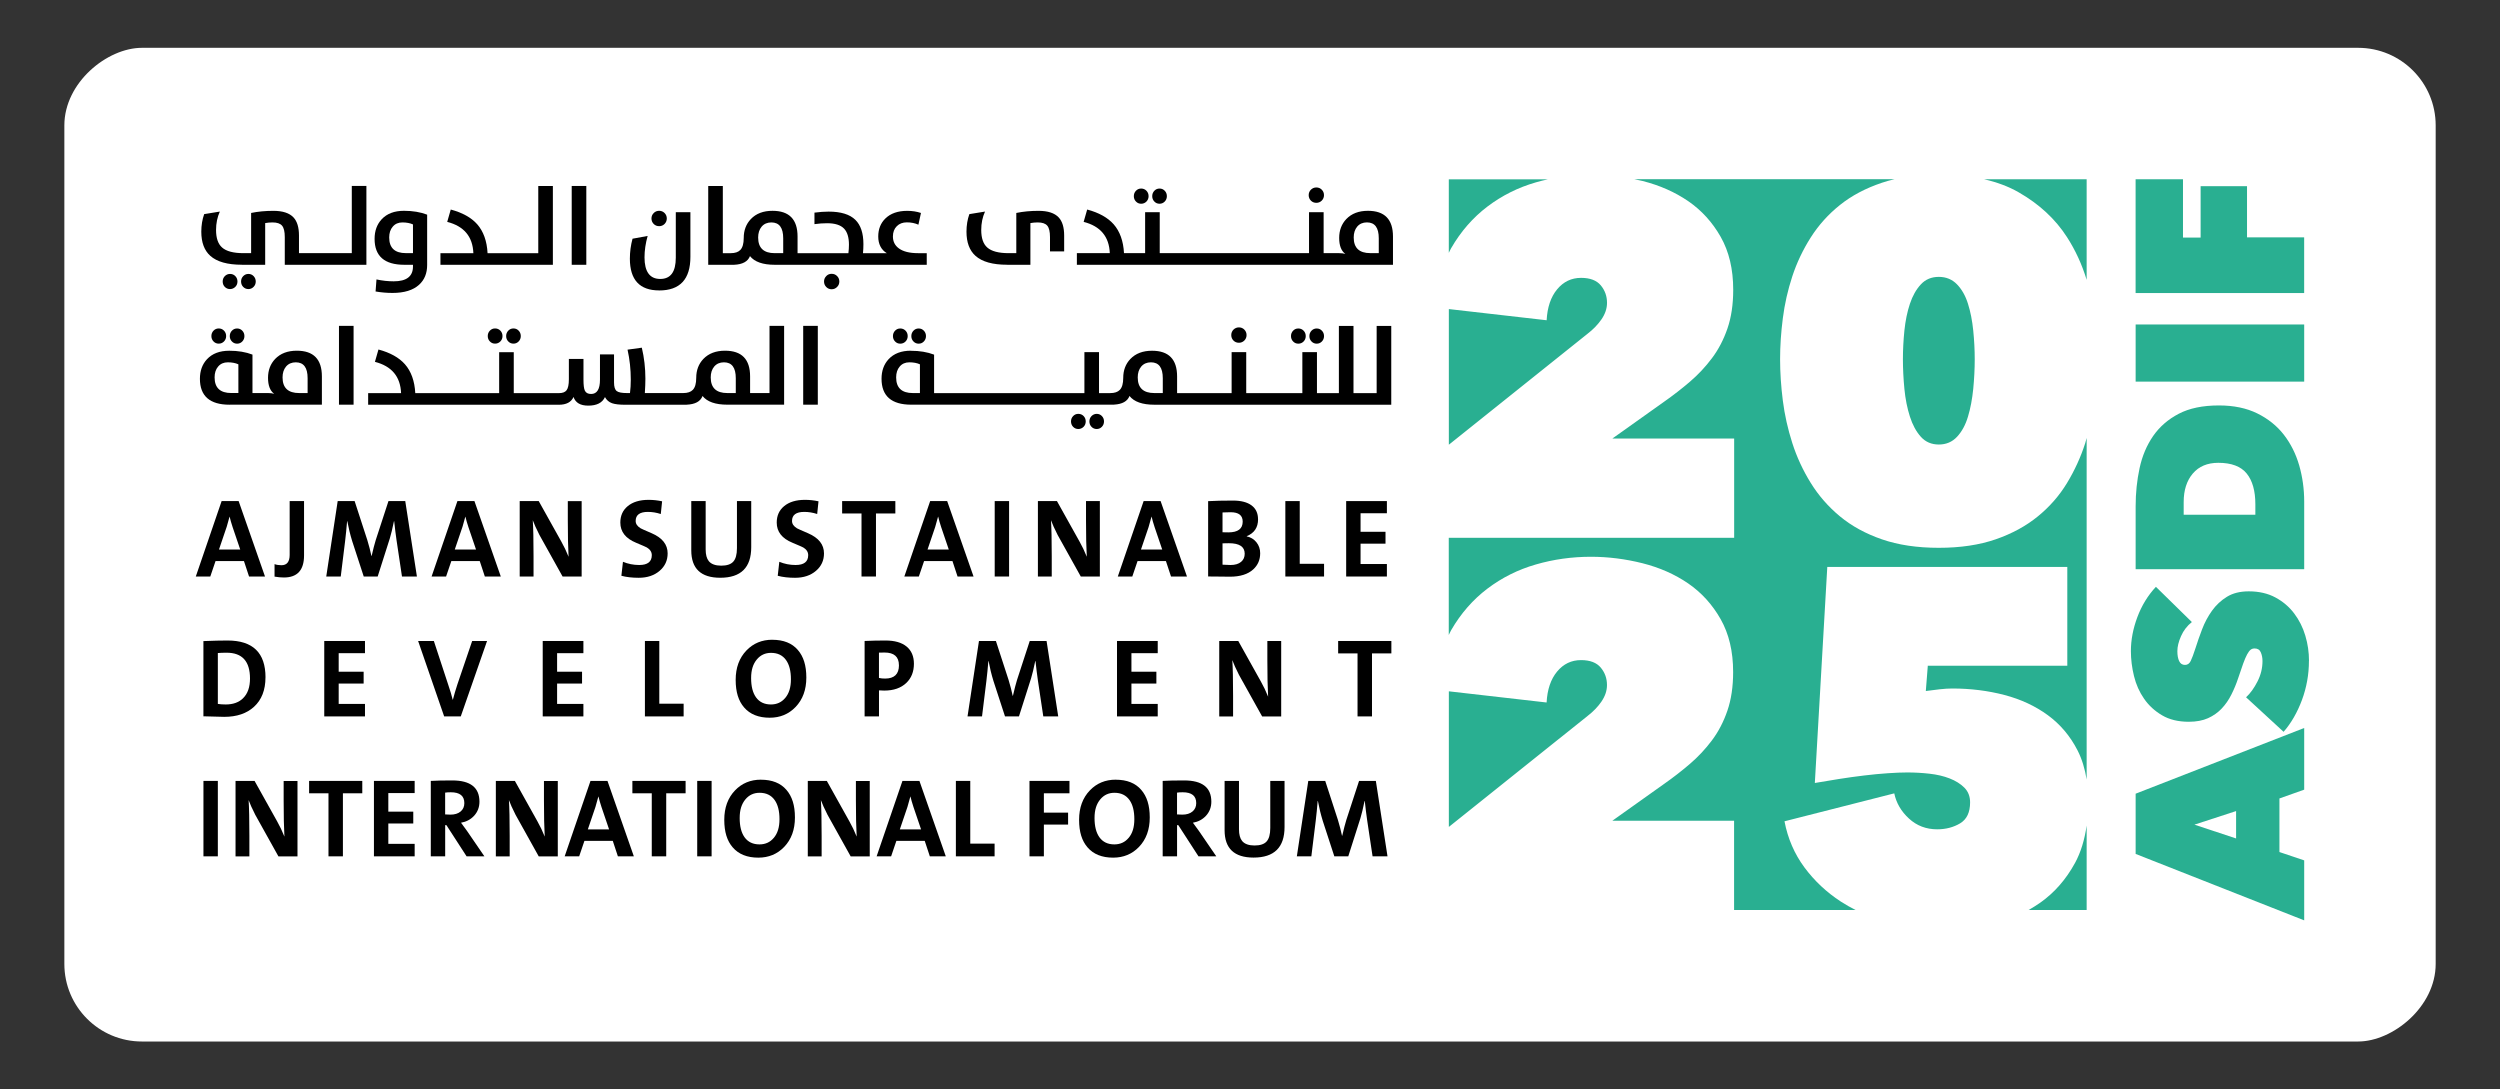 <svg xmlns="http://www.w3.org/2000/svg" id="Layer_1" data-name="Layer 1" viewBox="0 0 686.41 299.08"><rect x="0" y="0" width="686.41" height="299.08" fill="#333333" stroke="none"/><defs><style>      .cls-1, .cls-2, .cls-3 {        stroke-width: 0px;      }      .cls-2 {        fill: #29af91;      }      .cls-3 {        fill: #fff;      }    </style></defs><rect class="cls-3" x="206.79" y="-176" width="272.83" height="651.08" rx="21.3" ry="21.3" transform="translate(193.67 492.75) rotate(-90)"></rect><g><g><g><path class="cls-2" d="M397.8,84.87v37.23l38.08-30.46c1.55-1.19,2.83-2.51,3.84-3.97,1-1.46,1.51-2.97,1.51-4.52,0-1.83-.57-3.43-1.71-4.8-1.14-1.37-2.95-2.06-5.41-2.06-2.65,0-4.84,1.05-6.58,3.15-1.74,2.1-2.69,4.93-2.88,8.49l-26.84-3.07Z"></path><path class="cls-2" d="M537.33,78.08c-1.33-1.37-2.99-2.06-5-2.06s-3.65.68-4.93,2.06c-1.28,1.37-2.28,3.15-3.01,5.34-.73,2.19-1.23,4.64-1.51,7.33-.27,2.7-.41,5.32-.41,7.88s.14,5.37.41,8.15c.27,2.79.78,5.32,1.51,7.6.73,2.28,1.73,4.13,3.01,5.55,1.28,1.42,2.92,2.12,4.93,2.12s3.68-.71,5-2.12c1.32-1.42,2.33-3.26,3.01-5.55.69-2.28,1.16-4.82,1.44-7.6.27-2.79.41-5.5.41-8.15s-.14-5.18-.41-7.88c-.27-2.69-.75-5.14-1.44-7.33-.68-2.19-1.69-3.97-3.01-5.34Z"></path><path class="cls-2" d="M439.71,192.61c1-1.46,1.51-2.97,1.51-4.52,0-1.83-.57-3.42-1.71-4.79-1.14-1.37-2.95-2.06-5.41-2.06-2.65,0-4.84,1.05-6.58,3.15-1.74,2.1-2.69,4.93-2.88,8.49l-26.84-3.07v37.23l38.08-30.46c1.55-1.19,2.83-2.51,3.84-3.97Z"></path><path class="cls-2" d="M529.31,182.74l-.55,6.99c1.28-.18,2.56-.34,3.84-.48,1.28-.14,2.42-.21,3.43-.21,5.02,0,9.8.6,14.32,1.78,4.52,1.19,8.49,3.04,11.92,5.55,3.42,2.51,6.14,5.73,8.15,9.66,1.22,2.38,2.02,5.07,2.5,7.99v-93.77c-.14.46-.23.93-.38,1.39-1.23,3.84-2.9,7.49-5,10.96-2.1,3.47-4.77,6.53-8.02,9.18-3.24,2.65-7.1,4.75-11.58,6.3-4.48,1.55-9.68,2.33-15.62,2.33s-11.14-.78-15.62-2.33c-4.48-1.55-8.31-3.65-11.51-6.3-3.2-2.65-5.87-5.71-8.02-9.18-2.15-3.47-3.84-7.12-5.07-10.96-1.23-3.84-2.1-7.72-2.6-11.65-.5-3.93-.75-7.72-.75-11.37s.25-7.31.75-11.23c.5-3.93,1.37-7.76,2.6-11.51,1.23-3.74,2.92-7.31,5.07-10.69,2.15-3.38,4.82-6.35,8.02-8.91,3.2-2.56,7.03-4.59,11.51-6.1,1.1-.37,2.25-.69,3.44-.97h-71.38c.75.16,1.5.31,2.25.49,4.7,1.19,8.88,3.04,12.54,5.55,3.65,2.51,6.62,5.78,8.9,9.8,2.28,4.02,3.43,8.86,3.43,14.52,0,4.02-.53,7.56-1.58,10.62-1.05,3.06-2.47,5.78-4.25,8.15-1.78,2.38-3.79,4.52-6.03,6.44-2.24,1.92-4.59,3.75-7.06,5.48l-14.25,10.14h33.43v27.27h-78.36v26.67c.23-.44.42-.91.67-1.34,2.65-4.57,5.96-8.36,9.93-11.37,3.97-3.01,8.4-5.23,13.29-6.64,4.89-1.42,9.93-2.12,15.14-2.12,4.75,0,9.47.6,14.18,1.78,4.7,1.19,8.88,3.04,12.54,5.55,3.65,2.51,6.62,5.78,8.9,9.8,2.28,4.02,3.43,8.86,3.43,14.52,0,4.02-.53,7.56-1.58,10.62-1.05,3.06-2.47,5.78-4.25,8.15-1.78,2.38-3.79,4.52-6.03,6.44-2.24,1.92-4.59,3.75-7.06,5.48l-14.25,10.14h33.43v24.51h33.37c-1.39-.71-2.75-1.46-4.05-2.31-3.93-2.56-7.26-5.69-10-9.38-2.74-3.7-4.57-7.92-5.48-12.67l30.14-7.67c.55,2.65,1.9,4.96,4.04,6.92,2.14,1.97,4.73,2.95,7.74,2.95,2.37,0,4.47-.55,6.3-1.64,1.83-1.1,2.74-3.01,2.74-5.76,0-1.64-.53-2.99-1.58-4.04-1.05-1.05-2.4-1.89-4.04-2.53-1.64-.64-3.49-1.07-5.55-1.3-2.05-.23-4.09-.34-6.1-.34-1.46,0-3.22.07-5.28.21-2.05.14-4.23.34-6.51.62-2.28.27-4.59.59-6.92.96-2.33.37-4.54.73-6.65,1.1l3.42-59.32h65.9v27.13h-38.36Z"></path><path class="cls-2" d="M569.73,236.93c-2.47,4.52-5.64,8.15-9.52,10.89-1.05.74-2.14,1.41-3.25,2.04h15.96v-23.19c-.56,3.87-1.59,7.32-3.19,10.26Z"></path><path class="cls-2" d="M398.47,68.08c2.65-4.57,5.96-8.36,9.93-11.37,3.97-3.01,8.4-5.23,13.29-6.64,1.1-.32,2.21-.59,3.33-.84h-27.23v20.19c.23-.44.42-.91.67-1.34Z"></path><path class="cls-2" d="M554.25,52.8c5.66,3.24,10.09,7.35,13.29,12.33,2.33,3.63,4.12,7.54,5.38,11.71v-27.62h-28.16c3.55.81,6.72,1.99,9.49,3.58Z"></path></g><g><path class="cls-2" d="M586.37,234.46v-16.54l46.28-18.04v16.93l-6.8,2.42v14.71l6.8,2.29v16.47l-46.28-18.24ZM602.51,226.42l11.44,3.79v-7.52l-11.44,3.73Z"></path><path class="cls-2" d="M633.95,181.45c0,1.87-.16,3.72-.49,5.52-.33,1.81-.8,3.55-1.43,5.23-.63,1.68-1.36,3.26-2.21,4.74-.85,1.48-1.79,2.81-2.83,3.99l-10.3-9.48c1.18-1.09,2.22-2.54,3.14-4.35.92-1.81,1.37-3.67,1.37-5.59,0-.87-.15-1.67-.46-2.39-.3-.72-.87-1.08-1.7-1.08-.44,0-.81.12-1.11.36-.3.24-.62.67-.95,1.27-.33.61-.69,1.45-1.08,2.52-.39,1.07-.85,2.41-1.38,4.02-.52,1.57-1.14,3.07-1.87,4.51-.72,1.44-1.6,2.71-2.65,3.82-1.05,1.11-2.3,1.99-3.76,2.65-1.46.65-3.22.98-5.27.98-2.88,0-5.33-.59-7.33-1.77-2.01-1.18-3.66-2.69-4.94-4.54-1.29-1.85-2.22-3.93-2.78-6.24-.57-2.31-.85-4.6-.85-6.86,0-3.05.59-6.15,1.77-9.31,1.18-3.16,2.87-5.94,5.1-8.33l9.87,9.67c-1.31,1.05-2.3,2.33-2.97,3.86-.68,1.53-1.01,2.9-1.01,4.12,0,1.13.16,2.05.49,2.74.33.7.86,1.05,1.6,1.05.7,0,1.22-.36,1.57-1.08.35-.72.79-1.88,1.31-3.5.52-1.66,1.13-3.4,1.83-5.23.7-1.83,1.6-3.52,2.71-5.07,1.11-1.55,2.47-2.82,4.09-3.82,1.61-1,3.62-1.5,6.01-1.5,2.79,0,5.22.56,7.29,1.67,2.07,1.11,3.79,2.57,5.16,4.38,1.37,1.81,2.4,3.85,3.07,6.11.68,2.27,1.01,4.57,1.01,6.93Z"></path><path class="cls-2" d="M632.65,156.29h-46.28v-17.26c0-3.66.36-7.16,1.08-10.49.72-3.33,1.96-6.27,3.72-8.82,1.77-2.55,4.11-4.59,7.03-6.11,2.92-1.53,6.6-2.29,11.05-2.29,4.05,0,7.56.73,10.52,2.19,2.96,1.46,5.39,3.41,7.29,5.85,1.89,2.44,3.3,5.25,4.22,8.43.91,3.18,1.37,6.49,1.37,9.93v18.56ZM599.57,141.32h19.67v-2.88c0-3.66-.79-6.47-2.38-8.43-1.59-1.96-4.18-2.94-7.79-2.94-3,0-5.33.98-7,2.94-1.67,1.96-2.51,4.57-2.51,7.84v3.46Z"></path><path class="cls-2" d="M586.37,104.78v-15.69h46.28v15.69h-46.28Z"></path><path class="cls-2" d="M604.21,65.24v-14.12h12.74v14.05h15.69v15.29h-46.28v-31.24h13.01v16.01h4.84Z"></path></g></g><g><path class="cls-1" d="M66.45,72.7h6.36v-11.45c.66-.12,1.33-.18,2.01-.18,1.26,0,2.13.3,2.63.9.5.6.74,1.64.74,3.12v7.61h22.41v-21.64h-4.01v18.45h-14.5v-4.85c0-2.23-.5-3.88-1.5-4.96-1.13-1.21-2.97-1.81-5.53-1.81-2.19,0-4.23.19-6.11.58v11.04h-2.08c-2.77,0-4.74-.52-5.9-1.56-1.1-.97-1.65-2.57-1.65-4.8,0-1.85.35-3.54,1.04-5.06l-4.3.7c-.52,1.46-.79,3.07-.79,4.82,0,2.96.83,5.17,2.48,6.64,1.82,1.63,4.72,2.44,8.69,2.44Z"></path><path class="cls-1" d="M69.63,78.76c.4-.41.59-.9.59-1.47s-.2-1.07-.59-1.48c-.39-.4-.86-.6-1.43-.6s-1.03.21-1.43.61c-.39.41-.58.9-.58,1.47s.19,1.08.58,1.48c.4.4.87.6,1.43.6s1.04-.21,1.43-.61Z"></path><path class="cls-1" d="M64.61,78.76c.4-.4.59-.89.59-1.47s-.2-1.07-.59-1.48c-.39-.4-.87-.6-1.46-.6-.55,0-1.03.21-1.43.61-.39.41-.58.9-.58,1.47s.19,1.08.58,1.48c.4.4.87.6,1.43.6s1.06-.21,1.46-.61Z"></path><path class="cls-1" d="M111.01,72.7h2.38v.46c0,2.72-1.76,4.08-5.28,4.08-1.58,0-3.16-.17-4.74-.52l-.25,3.31c1.57.27,3.11.4,4.64.4,3.23,0,5.67-.75,7.31-2.25,1.48-1.34,2.21-3.15,2.21-5.42v-13.82c-1.85-.71-3.97-1.06-6.36-1.06-2.65,0-4.69.78-6.14,2.34-1.29,1.4-1.93,3.19-1.93,5.36,0,4.75,2.72,7.12,8.16,7.12ZM107.83,62.24c.65-.78,1.54-1.17,2.66-1.17s2.13.19,2.9.55v7.88h-1.95c-3.05,0-4.58-1.43-4.58-4.3,0-1.22.32-2.21.97-2.97Z"></path><path class="cls-1" d="M135.86,72.7h15.94v-21.64h-4.01v18.45h-13.92c-.18-3.34-1.13-5.98-2.84-7.93-1.63-1.84-4.05-3.19-7.27-4.05l-.97,3.39c4.61,1.18,7,4.04,7.18,8.59h-9.04v3.19h14.92Z"></path><rect class="cls-1" x="156.97" y="51.06" width="4.01" height="21.64"></rect><path class="cls-1" d="M180.98,62.1c.58,0,1.07-.2,1.49-.61.4-.42.61-.92.61-1.5s-.2-1.08-.61-1.5c-.42-.41-.91-.61-1.49-.61s-1.08.2-1.49.61c-.42.42-.62.92-.62,1.5s.21,1.1.62,1.51c.4.4.9.6,1.49.6Z"></path><path class="cls-1" d="M180.98,79.75c5.72,0,8.58-3.08,8.58-9.23v-12.26h-4.01v12.5c0,3.89-1.42,5.83-4.27,5.83s-4.32-1.97-4.32-5.92c0-1.89.29-3.85.86-5.89l-4.15.76c-.48,1.78-.73,3.61-.73,5.48,0,5.81,2.68,8.72,8.04,8.72Z"></path><path class="cls-1" d="M205.9,70.3c1.27,1.6,3.54,2.4,6.82,2.4h41.73v-3.19h-2.38c-2.31,0-4.06-.43-5.26-1.3-1.1-.8-1.65-1.89-1.65-3.27,0-1.18.35-2.12,1.06-2.83.7-.71,1.63-1.06,2.78-1.06s2.23.22,3.16.64l.7-3.22c-1.16-.39-2.42-.58-3.77-.58-2.57,0-4.57.7-6,2.1-1.31,1.28-1.96,2.93-1.96,4.96s.79,3.63,2.36,4.57h-6.55c.08-.79.12-1.62.12-2.49,0-3.01-.74-5.23-2.21-6.67-1.54-1.51-3.98-2.26-7.34-2.26-1.17,0-2.47.09-3.89.28v3.16c1.2-.17,2.36-.25,3.49-.25,2.14,0,3.69.49,4.64,1.48.89.94,1.34,2.41,1.34,4.4,0,.74-.05,1.52-.15,2.34h-13.96v-4.57c0-4.71-2.29-7.06-6.88-7.06-2.52,0-4.5.75-5.94,2.26-1.31,1.38-1.96,3.11-1.96,5.19,0,1.55-.31,2.65-.94,3.3-.56.59-1.44.88-2.63.88h-2.17v-18.45h-4.01v21.64h7.06c2.36-.09,3.83-.89,4.41-2.4ZM209.11,62.24c.66-.78,1.56-1.17,2.68-1.17,2.17,0,3.25,1.45,3.25,4.36v4.08h-2.32c-3.04,0-4.56-1.43-4.56-4.3,0-1.22.32-2.21.95-2.97Z"></path><path class="cls-1" d="M226.87,75.8c-.42.42-.62.92-.62,1.5s.21,1.1.62,1.51c.41.41.9.61,1.47.61s1.08-.21,1.49-.63c.42-.41.62-.91.62-1.5s-.21-1.09-.62-1.5c-.41-.41-.9-.61-1.49-.61s-1.07.2-1.47.61Z"></path><path class="cls-1" d="M276.55,72.7h6.36v-11.45c.66-.12,1.33-.18,2.01-.18,1.26,0,2.13.3,2.63.9.5.6.74,1.64.74,3.12v3.93h3.89v-4.36c0-2.23-.5-3.88-1.5-4.96-1.13-1.21-2.97-1.81-5.53-1.81-2.19,0-4.23.19-6.11.58v11.04h-2.08c-2.77,0-4.74-.52-5.9-1.56-1.1-.97-1.65-2.57-1.65-4.8,0-1.85.35-3.54,1.04-5.06l-4.3.7c-.52,1.46-.79,3.07-.79,4.82,0,2.96.83,5.17,2.48,6.64,1.82,1.63,4.72,2.44,8.69,2.44Z"></path><path class="cls-1" d="M313.32,55.94c.57,0,1.06-.2,1.46-.61.39-.41.58-.9.58-1.47s-.19-1.08-.58-1.48c-.4-.41-.88-.61-1.46-.61s-1.03.2-1.43.61c-.39.41-.58.9-.58,1.48s.19,1.07.58,1.47c.39.41.86.61,1.43.61Z"></path><path class="cls-1" d="M318.37,55.94c.55,0,1.03-.2,1.43-.61.39-.41.58-.9.58-1.47s-.19-1.08-.58-1.48c-.39-.41-.86-.61-1.43-.61s-1.03.2-1.43.61c-.39.41-.58.9-.58,1.48s.19,1.07.58,1.47c.39.41.86.61,1.43.61Z"></path><path class="cls-1" d="M361.42,55.69c.58,0,1.07-.2,1.49-.61.41-.42.61-.92.61-1.5s-.2-1.08-.61-1.5c-.41-.41-.91-.61-1.49-.61s-1.07.21-1.49.61c-.41.42-.61.92-.61,1.5s.2,1.1.61,1.51c.4.4.9.6,1.49.6Z"></path><path class="cls-1" d="M375.6,57.88c-2.52,0-4.5.75-5.95,2.26-1.31,1.38-1.96,3.11-1.96,5.19s.56,3.56,1.69,4.39c-.43-.14-.99-.21-1.69-.21h-4.27v-11.24h-4.01v11.24h-40.99v-11.24h-4.01v11.24h-5.8c-.18-3.34-1.13-5.98-2.84-7.93-1.63-1.84-4.05-3.19-7.27-4.05l-.97,3.39c4.61,1.18,7,4.04,7.18,8.59h-9.04v3.19h86.79v-7.76c0-4.71-2.29-7.06-6.88-7.06ZM378.56,69.5h-2.32c-3.04,0-4.56-1.43-4.56-4.3,0-1.22.32-2.21.95-2.97.66-.78,1.56-1.17,2.68-1.17,2.17,0,3.25,1.45,3.25,4.36v4.08Z"></path><path class="cls-1" d="M65.1,94.36c.56,0,1.04-.2,1.43-.61s.58-.9.58-1.47-.19-1.08-.58-1.48c-.39-.41-.86-.61-1.43-.61s-1.03.2-1.43.61c-.39.41-.58.9-.58,1.48s.19,1.07.58,1.47c.39.41.86.61,1.43.61Z"></path><path class="cls-1" d="M63.06,111.11h25.32v-7.76c0-4.71-2.29-7.06-6.88-7.06-2.52,0-4.5.75-5.95,2.26-1.31,1.38-1.96,3.11-1.96,5.19s.56,3.56,1.69,4.39c-.43-.14-.99-.21-1.69-.21h-4.27v-10.56c-1.85-.71-3.97-1.06-6.36-1.06-2.65,0-4.69.78-6.14,2.34-1.29,1.4-1.93,3.19-1.93,5.36,0,4.74,2.72,7.12,8.16,7.12ZM78.53,100.65c.66-.78,1.56-1.17,2.68-1.17,2.17,0,3.25,1.45,3.25,4.36v4.08h-2.32c-3.04,0-4.56-1.43-4.56-4.3,0-1.22.32-2.21.95-2.97ZM59.89,100.65c.65-.78,1.54-1.17,2.66-1.17s2.13.19,2.9.55v7.88h-1.95c-3.05,0-4.58-1.43-4.58-4.3,0-1.22.32-2.21.97-2.97Z"></path><path class="cls-1" d="M60.05,90.18c-.55,0-1.03.2-1.43.61-.39.41-.58.9-.58,1.48s.19,1.07.58,1.47c.39.41.86.61,1.43.61s1.06-.2,1.46-.61c.39-.41.58-.9.58-1.47s-.19-1.08-.58-1.48c-.4-.41-.88-.61-1.46-.61Z"></path><rect class="cls-1" x="93.07" y="89.47" width="4.01" height="21.64"></rect><path class="cls-1" d="M134.5,90.79c-.39.41-.58.9-.58,1.48s.19,1.07.58,1.47c.39.41.86.61,1.43.61s1.06-.2,1.46-.61c.39-.41.58-.9.58-1.47s-.19-1.08-.58-1.48c-.4-.41-.88-.61-1.46-.61s-1.03.2-1.43.61Z"></path><path class="cls-1" d="M139.55,90.79c-.39.41-.58.9-.58,1.48s.19,1.07.58,1.47c.39.41.86.61,1.43.61s1.03-.2,1.43-.61c.39-.41.58-.9.58-1.47s-.19-1.08-.58-1.48c-.39-.41-.86-.61-1.43-.61s-1.03.2-1.43.61Z"></path><path class="cls-1" d="M192.88,108.71c1.27,1.6,3.54,2.4,6.82,2.4h15.59v-21.64h-4.01v18.45h-5.33v-4.57c0-4.71-2.29-7.06-6.88-7.06-2.52,0-4.5.75-5.95,2.26-1.31,1.38-1.96,3.11-1.96,5.19,0,1.55-.31,2.65-.94,3.3-.57.59-1.44.88-2.63.88h-10.54c.1-1.5.15-2.82.15-3.96,0-2.92-.33-5.75-.98-8.5l-3.92.54c.59,2.66.89,5.4.89,8.23,0,1.31-.07,2.54-.22,3.69h-.79c-1.43,0-2.38-.18-2.85-.55-.5-.38-.74-1.17-.74-2.37v-7.7h-3.86v6.94c0,2.62-.81,3.93-2.44,3.93-.86,0-1.44-.31-1.72-.94-.25-.53-.37-1.53-.37-3.01v-5.68h-4.01v5.59c0,1.47-.21,2.48-.64,3.03-.4.52-1.1.78-2.11.78h-12.38v-11.24h-4.01v11.24h-23.03c-.18-3.34-1.13-5.98-2.84-7.93-1.63-1.84-4.05-3.19-7.27-4.05l-.97,3.39c4.61,1.18,7,4.04,7.18,8.59h-9.04v3.19h52.33c2.08,0,3.43-.71,4.06-2.14.53,1.59,1.87,2.38,4.04,2.38,2.34,0,3.87-.78,4.59-2.35.44.82,1.08,1.38,1.95,1.69.8.28,2.03.42,3.68.42h16.81v-.02c2.32-.1,3.78-.88,4.35-2.38ZM196.09,100.65c.66-.78,1.56-1.17,2.68-1.17,2.17,0,3.25,1.45,3.25,4.36v4.08h-2.32c-3.04,0-4.56-1.43-4.56-4.3,0-1.22.32-2.21.95-2.97Z"></path><rect class="cls-1" x="220.53" y="89.47" width="4.01" height="21.64"></rect><path class="cls-1" d="M248.64,93.75c.39-.41.58-.9.58-1.47s-.19-1.08-.58-1.48c-.4-.41-.88-.61-1.46-.61s-1.03.2-1.43.61c-.39.41-.58.9-.58,1.48s.19,1.07.58,1.47c.39.41.86.61,1.43.61s1.06-.2,1.46-.61Z"></path><path class="cls-1" d="M250.11,96.29c-2.65,0-4.69.78-6.14,2.34-1.29,1.4-1.93,3.19-1.93,5.36,0,4.74,2.72,7.12,8.16,7.12h55.7v-.02c2.24-.12,3.66-.91,4.22-2.37,1.27,1.6,3.54,2.4,6.82,2.4h65.05v-21.64h-4.01v18.45h-6.36v-18.45h-4.01v18.45h-6.02v-11.24h-4.01v11.24h-15.41v-11.24h-4.01v11.24h-14.97v-4.57c0-4.71-2.29-7.06-6.88-7.06-2.52,0-4.5.75-5.95,2.26-1.31,1.38-1.96,3.11-1.96,5.19,0,1.55-.31,2.65-.94,3.3-.57.59-1.44.88-2.63.88h-3.08v-11.24h-4.01v11.24h-41.27v-10.56c-1.85-.71-3.97-1.06-6.36-1.06ZM313.33,100.65c.66-.78,1.56-1.17,2.68-1.17,2.17,0,3.25,1.45,3.25,4.36v4.08h-2.32c-3.04,0-4.56-1.43-4.56-4.3,0-1.22.32-2.21.95-2.97ZM252.58,107.92h-1.95c-3.05,0-4.58-1.43-4.58-4.3,0-1.22.32-2.21.97-2.97.65-.78,1.54-1.17,2.66-1.17s2.13.19,2.9.55v7.88Z"></path><path class="cls-1" d="M253.66,93.75c.39-.41.58-.9.58-1.47s-.19-1.08-.58-1.48c-.39-.41-.86-.61-1.43-.61s-1.03.2-1.43.61c-.39.41-.58.9-.58,1.48s.19,1.07.58,1.47c.39.41.86.61,1.43.61s1.04-.2,1.43-.61Z"></path><path class="cls-1" d="M303.12,115.71c0-.58-.19-1.07-.58-1.48-.39-.4-.86-.6-1.42-.6s-1.03.21-1.43.61c-.39.41-.58.9-.58,1.47s.19,1.08.58,1.48c.39.4.86.6,1.43.6s1.03-.21,1.42-.61c.39-.41.58-.9.58-1.47Z"></path><path class="cls-1" d="M297.52,117.18c.39-.4.58-.89.58-1.47s-.19-1.07-.58-1.48c-.4-.4-.88-.6-1.46-.6s-1.03.21-1.42.61c-.39.41-.58.9-.58,1.47s.19,1.08.58,1.48c.39.4.86.6,1.42.6s1.06-.21,1.46-.61Z"></path><path class="cls-1" d="M340.16,94.11c.58,0,1.07-.2,1.49-.61.41-.42.61-.92.61-1.5s-.2-1.08-.61-1.5c-.41-.41-.91-.61-1.49-.61s-1.07.21-1.49.61c-.41.42-.61.92-.61,1.5s.2,1.1.61,1.51c.4.4.9.6,1.49.6Z"></path><path class="cls-1" d="M357.93,93.75c.39-.41.58-.9.58-1.47s-.19-1.08-.58-1.48c-.4-.41-.88-.61-1.46-.61s-1.03.2-1.43.61c-.39.41-.58.9-.58,1.48s.19,1.07.58,1.47c.39.41.86.61,1.43.61s1.06-.2,1.46-.61Z"></path><path class="cls-1" d="M362.95,93.75c.39-.41.58-.9.58-1.47s-.19-1.08-.58-1.48c-.39-.41-.86-.61-1.43-.61s-1.03.2-1.43.61c-.39.41-.58.9-.58,1.48s.19,1.07.58,1.47c.39.41.86.61,1.43.61s1.03-.2,1.43-.61Z"></path><path class="cls-1" d="M59.19,154.05h7.79l1.4,4.24h4.38l-7.24-20.71h-4.67l-7.09,20.71h3.98l1.44-4.24ZM62.22,144.73c.21-.68.48-1.63.8-2.86h.03c.19.82.46,1.77.82,2.86l2.09,6.16h-5.84l2.09-6.16Z"></path><path class="cls-1" d="M79.53,152.34c0,1.9-.75,2.85-2.26,2.85-.71,0-1.34-.1-1.89-.3v3.43c.93.16,1.78.24,2.56.24,3.7,0,5.54-2.02,5.54-6.07v-14.91h-3.95v14.76Z"></path><path class="cls-1" d="M106.66,137.58l-3.51,10.76c-.32,1.04-.69,2.47-1.11,4.3h-.06c-.3-1.41-.67-2.86-1.13-4.36l-3.48-10.7h-4.65l-3.14,20.71h3.98l1.19-9.66c.21-1.74.39-3.58.55-5.53h.06c.33,1.79.77,3.61,1.34,5.47l3.17,9.72h3.83l3.33-10.46c.36-1.19.74-2.77,1.14-4.73h.06c.21,1.96.42,3.69.64,5.18l1.5,10.01h4.1l-3.2-20.71h-4.62Z"></path><path class="cls-1" d="M123.93,154.05h7.79l1.4,4.24h4.38l-7.24-20.71h-4.67l-7.09,20.71h3.98l1.44-4.24ZM126.96,144.73c.21-.68.48-1.63.8-2.86h.03c.19.82.46,1.77.82,2.86l2.09,6.16h-5.84l2.09-6.16Z"></path><path class="cls-1" d="M147.92,137.58h-5.23v20.71h3.8v-5.62c0-4.45-.07-7.74-.21-9.84.35.98.96,2.33,1.83,4.05l6.36,11.42h5.23v-20.71h-3.8v5.21c0,4.28.07,7.63.21,10.07-.62-1.54-1.28-2.92-1.98-4.15l-6.21-11.13Z"></path><path class="cls-1" d="M177.89,140.55c1.17,0,2.35.19,3.54.58l.36-3.49c-1.25-.27-2.49-.4-3.71-.4-2.44,0-4.35.58-5.74,1.74-1.35,1.12-2.02,2.62-2.02,4.5,0,2.51,1.44,4.36,4.32,5.54,1.74.73,2.73,1.16,2.97,1.3.9.55,1.35,1.25,1.35,2.11,0,1.8-1.15,2.7-3.45,2.7-1.58,0-3.07-.3-4.47-.88l-.43,3.84c1.38.37,2.96.55,4.76.55,2.35,0,4.27-.64,5.75-1.92,1.46-1.25,2.19-2.84,2.19-4.78,0-2.43-1.46-4.27-4.38-5.53-1.82-.78-2.83-1.23-3.03-1.35-.91-.55-1.37-1.22-1.37-2.02,0-1.66,1.12-2.49,3.37-2.49Z"></path><path class="cls-1" d="M206.26,150.24v-12.66h-3.92v12.92c0,1.75-.34,2.99-1.03,3.73-.66.72-1.76,1.08-3.3,1.08s-2.73-.41-3.4-1.24c-.57-.7-.86-1.77-.86-3.21v-13.28h-3.95v13.53c0,5.01,2.65,7.52,7.95,7.52,5.68,0,8.51-2.8,8.51-8.39Z"></path><path class="cls-1" d="M218.44,155.13c-1.58,0-3.07-.3-4.47-.88l-.43,3.84c1.38.37,2.96.55,4.76.55,2.35,0,4.27-.64,5.75-1.92,1.46-1.25,2.19-2.84,2.19-4.78,0-2.43-1.46-4.27-4.38-5.53-1.82-.78-2.83-1.23-3.03-1.35-.91-.55-1.37-1.22-1.37-2.02,0-1.66,1.12-2.49,3.37-2.49,1.17,0,2.35.19,3.54.58l.36-3.49c-1.25-.27-2.49-.4-3.71-.4-2.44,0-4.35.58-5.74,1.74-1.35,1.12-2.02,2.62-2.02,4.5,0,2.51,1.44,4.36,4.32,5.54,1.74.73,2.73,1.16,2.97,1.3.9.55,1.35,1.25,1.35,2.11,0,1.8-1.15,2.7-3.45,2.7Z"></path><polygon class="cls-1" points="231.22 140.98 236.54 140.98 236.54 158.29 240.51 158.29 240.51 140.98 245.83 140.98 245.83 137.58 231.22 137.58 231.22 140.98"></polygon><path class="cls-1" d="M267.3,158.29l-7.24-20.71h-4.67l-7.09,20.71h3.98l1.44-4.24h7.79l1.4,4.24h4.38ZM254.67,150.88l2.09-6.16c.21-.68.48-1.63.8-2.86h.03c.19.82.46,1.77.82,2.86l2.09,6.16h-5.84Z"></path><rect class="cls-1" x="273.11" y="137.58" width="3.95" height="20.71"></rect><path class="cls-1" d="M296.75,158.29h5.23v-20.71h-3.8v5.21c0,4.28.07,7.63.21,10.07-.62-1.54-1.28-2.92-1.98-4.15l-6.21-11.13h-5.23v20.71h3.8v-5.62c0-4.45-.07-7.74-.21-9.84.35.98.96,2.33,1.83,4.05l6.36,11.42Z"></path><path class="cls-1" d="M314,137.58l-7.09,20.71h3.98l1.44-4.24h7.79l1.4,4.24h4.38l-7.24-20.71h-4.67ZM313.27,150.88l2.09-6.16c.21-.68.48-1.63.8-2.86h.03c.19.82.46,1.77.82,2.86l2.09,6.16h-5.84Z"></path><path class="cls-1" d="M345.41,142.57c0-1.65-.59-2.92-1.78-3.81-1.19-.88-2.89-1.32-5.1-1.32-2.62,0-4.89.05-6.82.16v20.68c.96,0,2.11,0,3.45.03l2.54.03c2.8,0,4.94-.67,6.41-2.02,1.26-1.16,1.89-2.63,1.89-4.42,0-1.15-.34-2.15-1.03-3.01-.68-.85-1.57-1.39-2.66-1.62v-.06c2.07-.84,3.11-2.39,3.11-4.64ZM335.66,140.7c.85-.04,1.6-.06,2.23-.06,2.21,0,3.31.86,3.31,2.58,0,1.97-1.31,2.95-3.92,2.95-.75,0-1.29,0-1.62-.03v-5.44ZM340.77,154.26c-.69.58-1.66.87-2.91.87-.48,0-1.22-.03-2.2-.09v-5.86c.29-.02.87-.03,1.74-.03,2.9,0,4.35.96,4.35,2.88,0,.94-.33,1.68-.98,2.23Z"></path><polygon class="cls-1" points="363.54 154.8 356.86 154.8 356.86 137.58 352.91 137.58 352.91 158.29 363.54 158.29 363.54 154.8"></polygon><polygon class="cls-1" points="380.79 140.92 380.79 137.58 369.61 137.58 369.61 158.29 380.79 158.29 380.79 154.86 373.56 154.86 373.56 149.27 380.41 149.27 380.41 146.01 373.56 146.01 373.56 140.92 380.79 140.92"></polygon><path class="cls-1" d="M72.9,185.99c0-6.75-3.47-10.13-10.42-10.13-1.74,0-3.94.05-6.63.16v20.65c2.89.1,4.8.15,5.72.15,3.44,0,6.16-.92,8.17-2.76,2.1-1.92,3.15-4.61,3.15-8.08ZM66.75,191.7c-1.16,1.15-2.75,1.72-4.77,1.72-.83,0-1.56-.05-2.17-.15v-13.97c.64-.06,1.45-.09,2.41-.09,4.28,0,6.42,2.36,6.42,7.09,0,2.36-.63,4.16-1.89,5.39Z"></path><polygon class="cls-1" points="89.03 196.7 100.21 196.7 100.21 193.27 92.99 193.27 92.99 187.68 99.84 187.68 99.84 184.43 92.99 184.43 92.99 179.34 100.21 179.34 100.21 175.99 89.03 175.99 89.03 196.7"></polygon><path class="cls-1" d="M125.6,187.86c-.52,1.6-.94,3.01-1.25,4.24h-.06c-.26-1.08-.65-2.41-1.19-3.99l-3.98-12.12h-4.32l7.15,20.71h4.56l7.22-20.71h-4.09l-4.04,11.87Z"></path><polygon class="cls-1" points="160.18 179.34 160.18 175.99 149.01 175.99 149.01 196.7 160.18 196.7 160.18 193.27 152.96 193.27 152.96 187.68 159.81 187.68 159.81 184.43 152.96 184.43 152.96 179.34 160.18 179.34"></polygon><polygon class="cls-1" points="177.07 175.99 177.07 196.7 187.7 196.7 187.7 193.21 181.02 193.21 181.02 175.99 177.07 175.99"></polygon><path class="cls-1" d="M212.04,175.65c-2.84,0-5.21.98-7.09,2.94-1.97,2.05-2.96,4.74-2.96,8.08s.77,5.78,2.32,7.57c1.62,1.88,3.96,2.82,7.03,2.82,2.84,0,5.21-.98,7.09-2.94,1.97-2.05,2.96-4.74,2.96-8.09s-.78-5.77-2.33-7.57c-1.6-1.87-3.94-2.8-7.01-2.8ZM215.58,191.64c-1,1.19-2.3,1.78-3.91,1.78-1.79,0-3.16-.65-4.1-1.96-.89-1.25-1.34-3.01-1.34-5.27s.53-3.88,1.58-5.14c1-1.2,2.3-1.8,3.89-1.8,1.8,0,3.18.66,4.12,1.98.89,1.25,1.34,3,1.34,5.26s-.52,3.9-1.57,5.15Z"></path><path class="cls-1" d="M237.39,175.99v20.71h3.95v-7.15c.45.04.92.06,1.43.06,2.58,0,4.6-.7,6.08-2.11,1.39-1.34,2.08-3.09,2.08-5.26,0-2.04-.67-3.61-2.01-4.72-1.35-1.11-3.27-1.66-5.78-1.66-1.95,0-3.87.04-5.75.13ZM246.82,182.65c0,2.44-1.27,3.66-3.81,3.66-.61,0-1.17-.05-1.68-.17v-6.95c.51-.02,1.02-.03,1.53-.03,2.63,0,3.95,1.16,3.95,3.49Z"></path><path class="cls-1" d="M284.25,181.51h.06c.21,1.96.42,3.69.64,5.18l1.5,10.01h4.1l-3.2-20.71h-4.62l-3.51,10.76c-.32,1.04-.69,2.47-1.11,4.3h-.06c-.3-1.41-.67-2.86-1.13-4.36l-3.48-10.7h-4.65l-3.14,20.71h3.98l1.19-9.66c.21-1.74.39-3.58.55-5.53h.06c.33,1.79.77,3.61,1.34,5.47l3.17,9.72h3.83l3.33-10.46c.36-1.19.74-2.77,1.14-4.73Z"></path><polygon class="cls-1" points="306.69 196.7 317.87 196.7 317.87 193.27 310.65 193.27 310.65 187.68 317.5 187.68 317.5 184.43 310.65 184.43 310.65 179.34 317.87 179.34 317.87 175.99 306.69 175.99 306.69 196.7"></polygon><path class="cls-1" d="M338.56,191.08c0-4.45-.07-7.74-.21-9.84.35.98.96,2.33,1.83,4.05l6.36,11.42h5.23v-20.71h-3.8v5.21c0,4.28.07,7.63.21,10.07-.62-1.54-1.28-2.92-1.98-4.15l-6.21-11.13h-5.23v20.71h3.8v-5.62Z"></path><polygon class="cls-1" points="367.41 179.4 372.73 179.4 372.73 196.7 376.7 196.7 376.7 179.4 382.02 179.4 382.02 175.99 367.41 175.99 367.41 179.4"></polygon><rect class="cls-1" x="55.86" y="214.41" width="3.95" height="20.71"></rect><path class="cls-1" d="M77.88,219.63c0,4.28.07,7.63.21,10.07-.62-1.54-1.28-2.92-1.98-4.15l-6.21-11.13h-5.23v20.71h3.8v-5.62c0-4.45-.07-7.74-.21-9.84.35.98.96,2.33,1.83,4.05l6.36,11.42h5.23v-20.71h-3.8v5.21Z"></path><polygon class="cls-1" points="84.87 217.81 90.19 217.81 90.19 235.12 94.15 235.12 94.15 217.81 99.47 217.81 99.47 214.41 84.87 214.41 84.87 217.81"></polygon><polygon class="cls-1" points="102.67 235.12 113.85 235.12 113.85 231.69 106.62 231.69 106.62 226.1 113.47 226.1 113.47 222.85 106.62 222.85 106.62 217.75 113.85 217.75 113.85 214.41 102.67 214.41 102.67 235.12"></polygon><path class="cls-1" d="M126.58,225.89c1.47-.26,2.66-.9,3.6-1.92.97-1.07,1.46-2.35,1.46-3.85,0-3.9-2.49-5.84-7.46-5.84-2.5,0-4.46.04-5.9.13v20.71h3.95v-8.56h.34l5.54,8.56h4.89l-4.77-6.97c-.33-.49-.88-1.24-1.65-2.26ZM123.65,223.67c-.58,0-1.06-.02-1.43-.06v-5.98c.4-.07.92-.1,1.56-.1,2.48,0,3.71.99,3.71,2.98,0,.97-.35,1.74-1.04,2.31-.68.57-1.62.85-2.81.85Z"></path><path class="cls-1" d="M149.35,219.63c0,4.28.07,7.63.21,10.07-.62-1.54-1.28-2.92-1.98-4.15l-6.21-11.13h-5.23v20.71h3.8v-5.62c0-4.45-.07-7.74-.21-9.84.35.98.96,2.33,1.83,4.05l6.36,11.42h5.23v-20.71h-3.8v5.21Z"></path><path class="cls-1" d="M162.13,214.41l-7.09,20.71h3.98l1.44-4.24h7.79l1.4,4.24h4.38l-7.24-20.71h-4.67ZM161.4,227.72l2.09-6.16c.21-.68.48-1.63.8-2.86h.03c.19.82.46,1.77.82,2.86l2.09,6.16h-5.84Z"></path><polygon class="cls-1" points="173.63 217.81 178.95 217.81 178.95 235.12 182.92 235.12 182.92 217.81 188.24 217.81 188.24 214.41 173.63 214.41 173.63 217.81"></polygon><rect class="cls-1" x="191.43" y="214.41" width="3.95" height="20.71"></rect><path class="cls-1" d="M208.91,214.07c-2.84,0-5.21.98-7.09,2.94-1.97,2.05-2.96,4.74-2.96,8.08s.77,5.78,2.32,7.57c1.62,1.88,3.96,2.82,7.03,2.82,2.84,0,5.21-.98,7.09-2.94,1.97-2.05,2.96-4.74,2.96-8.09s-.78-5.77-2.33-7.57c-1.6-1.87-3.94-2.8-7.01-2.8ZM212.44,230.06c-1,1.19-2.3,1.78-3.91,1.78-1.79,0-3.16-.65-4.1-1.96-.89-1.25-1.34-3.01-1.34-5.27s.53-3.88,1.58-5.14c1-1.2,2.3-1.8,3.89-1.8,1.8,0,3.18.66,4.12,1.98.89,1.25,1.34,3,1.34,5.26s-.52,3.9-1.57,5.15Z"></path><path class="cls-1" d="M235,219.63c0,4.28.07,7.63.21,10.07-.62-1.54-1.28-2.92-1.98-4.15l-6.21-11.13h-5.23v20.71h3.8v-5.62c0-4.45-.07-7.74-.21-9.84.35.98.96,2.33,1.83,4.05l6.36,11.42h5.23v-20.71h-3.8v5.21Z"></path><path class="cls-1" d="M247.78,214.41l-7.09,20.71h3.98l1.44-4.24h7.79l1.4,4.24h4.38l-7.24-20.71h-4.67ZM247.06,227.72l2.09-6.16c.21-.68.48-1.63.8-2.86h.03c.19.82.46,1.77.82,2.86l2.09,6.16h-5.84Z"></path><polygon class="cls-1" points="266.4 214.41 262.45 214.41 262.45 235.12 273.08 235.12 273.08 231.63 266.4 231.63 266.4 214.41"></polygon><polygon class="cls-1" points="282.66 235.12 286.61 235.12 286.61 226.4 293.26 226.4 293.26 223.12 286.61 223.12 286.61 217.81 293.64 217.81 293.64 214.41 282.66 214.41 282.66 235.12"></polygon><path class="cls-1" d="M306.33,214.07c-2.84,0-5.21.98-7.09,2.94-1.97,2.05-2.96,4.74-2.96,8.08s.77,5.78,2.32,7.57c1.62,1.88,3.96,2.82,7.03,2.82,2.84,0,5.21-.98,7.09-2.94,1.97-2.05,2.96-4.74,2.96-8.09s-.78-5.77-2.33-7.57c-1.6-1.87-3.94-2.8-7.01-2.8ZM309.87,230.06c-1,1.19-2.3,1.78-3.91,1.78-1.79,0-3.16-.65-4.1-1.96-.89-1.25-1.34-3.01-1.34-5.27s.53-3.88,1.58-5.14c1-1.2,2.3-1.8,3.89-1.8,1.8,0,3.18.66,4.12,1.98.89,1.25,1.34,3,1.34,5.26s-.52,3.9-1.57,5.15Z"></path><path class="cls-1" d="M327.53,225.89c1.47-.26,2.66-.9,3.6-1.92.97-1.07,1.46-2.35,1.46-3.85,0-3.9-2.49-5.84-7.46-5.84-2.5,0-4.46.04-5.9.13v20.71h3.95v-8.56h.34l5.54,8.56h4.89l-4.77-6.97c-.33-.49-.88-1.24-1.65-2.26ZM324.6,223.67c-.58,0-1.06-.02-1.43-.06v-5.98c.4-.07.92-.1,1.56-.1,2.48,0,3.71.99,3.71,2.98,0,.97-.35,1.74-1.04,2.31-.68.57-1.62.85-2.81.85Z"></path><path class="cls-1" d="M348.77,227.33c0,1.75-.34,2.99-1.03,3.73-.66.72-1.76,1.08-3.3,1.08s-2.73-.41-3.4-1.24c-.57-.7-.86-1.77-.86-3.21v-13.28h-3.95v13.53c0,5.01,2.65,7.52,7.95,7.52,5.68,0,8.51-2.8,8.51-8.39v-12.66h-3.92v12.92Z"></path><path class="cls-1" d="M373.15,214.41l-3.51,10.76c-.32,1.04-.69,2.47-1.11,4.3h-.06c-.3-1.41-.67-2.86-1.13-4.36l-3.48-10.7h-4.65l-3.14,20.71h3.98l1.19-9.66c.21-1.74.39-3.58.55-5.53h.06c.33,1.79.77,3.61,1.34,5.47l3.17,9.72h3.83l3.33-10.46c.36-1.19.74-2.77,1.14-4.73h.06c.21,1.96.42,3.69.64,5.18l1.5,10.01h4.1l-3.2-20.71h-4.62Z"></path></g></g></svg>
